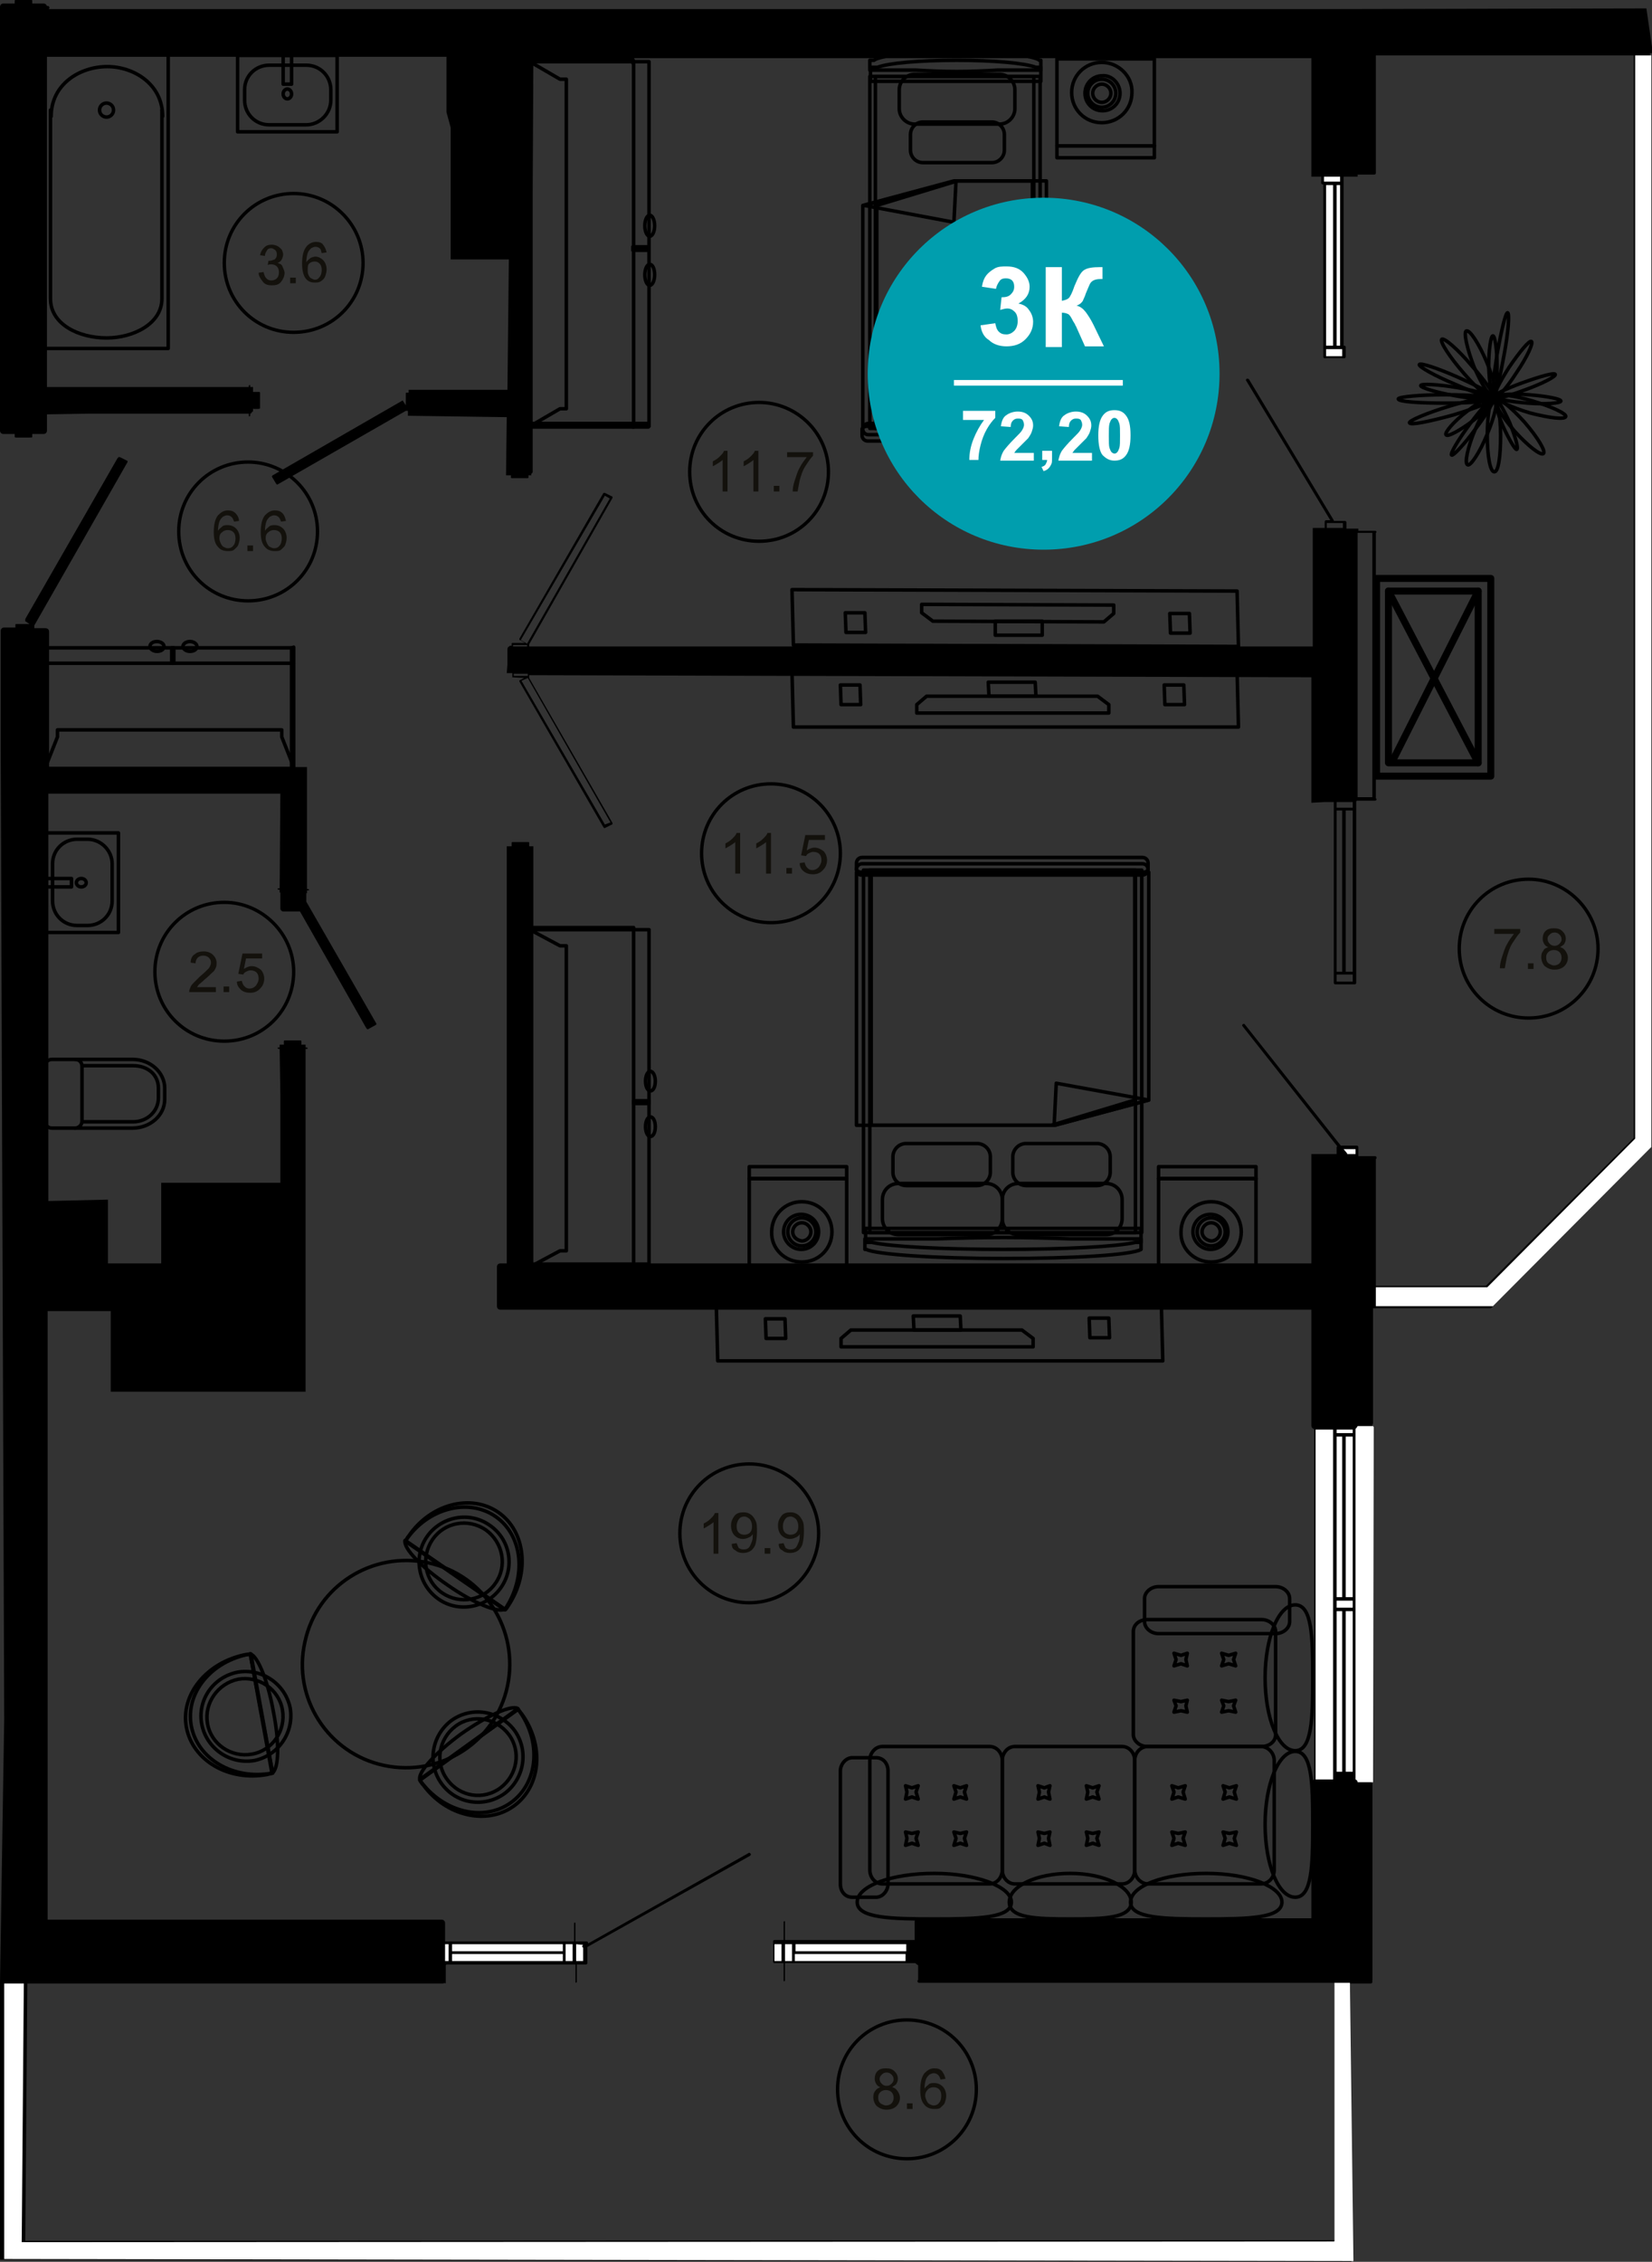 <?xml version="1.0" encoding="utf-8"?>
<!-- Generator: Adobe Illustrator 26.2.1, SVG Export Plug-In . SVG Version: 6.00 Build 0)  -->
<svg version="1.1" id="Слой_1" xmlns="http://www.w3.org/2000/svg" xmlns:xlink="http://www.w3.org/1999/xlink" x="0px" y="0px"
	 viewBox="0 0 235.7 322.6" style="enable-background:new 0 0 235.7 322.6;" xml:space="preserve">
<rect x="0" y="0" width="235.7" height="322.6" fill="#333333" stroke="none"/>
<style type="text/css">
	.st0{fill:#FFFFFF;}
	.st1{fill:none;stroke:#000000;stroke-width:0.5;stroke-linecap:round;stroke-linejoin:round;stroke-miterlimit:10;}
	.st2{fill:none;stroke:#000000;stroke-width:0.48;stroke-linecap:round;stroke-linejoin:round;stroke-miterlimit:10;}
	.st3{fill:#13110C;}
	.st4{fill:none;stroke:#000000;stroke-linecap:round;stroke-linejoin:round;stroke-miterlimit:10;}
	.st5{fill:#009EAE;}
	.st6{enable-background:new    ;}
</style>
<path d="M73,96.6C73,96.7,73.1,96.7,73,96.6l1.8,0.1L74.2,97c0,0-0.1,0-0.1,0.1v0.1l12,20.8l0.1,0.1c0,0,0,0,0.1,0l1-0.5
	c0,0,0.1,0,0.1-0.1v-0.1L75.5,96.7v-0.4l111.6,0.3v17.9l1.8-0.1h1.4v1v23.4v1.4c0,0.1,0.1,0.2,0.2,0.2h2.8c0.1,0,0.2-0.1,0.2-0.2
	v-1.4v-23.4v-1.1l0.1-0.1h2.6c0.1,0,0.2-0.1,0.2-0.2c0-0.1,0-0.1-0.1-0.1V76l0.1-0.1c0-0.1-0.1-0.2-0.2-0.2h-2.4v-0.3h-1.7v-0.9
	c0-0.1-0.1-0.2-0.2-0.2h-1.6v-0.1l-12.1-20.1c-0.1-0.1-0.2-0.1-0.3-0.1c-0.1,0.1-0.2,0.2-0.1,0.3l12,19.9h-0.6
	c-0.1,0-0.2,0.1-0.2,0.2v0.9h-1.7v16.9H75.5v-0.3L87.4,71v-0.1c0,0,0-0.1-0.1-0.1l-1-0.5c-0.1,0-0.1,0-0.2,0l-12,20.8v0.1
	c0,0,0,0.1,0.1,0.1l0.7,0.4h-1.8c-0.1,0-0.1,0.1-0.1,0.1v0.3h-0.3v0.1c-0.2,0-0.3,0.2-0.3,0.4v2.2L72.3,96h0.8v0.6H73z M86.3,117.6
	L74.4,97.1l0.9-0.4l11.8,20.6L86.3,117.6z M75.3,96.4h-2v-0.3h2V96.4z M193.7,76h2.1v37.7h-2.1V76z M193,114.4v0.8h-2.3v-0.8H193z
	 M190.7,138.6v-23h0.8v23H190.7z M192,115.6h1v23h-1V115.6z M193,140h-2.3v-1h2.3V140z M189.3,74.6h2.3v0.7h-2.3V74.6z M86.3,70.7
	l0.7,0.4L75.2,91.8l-0.9-0.5L86.3,70.7z M73.2,92h2v0.2h-2V92z"/>
<path d="M233,4.9C233,4.9,233,5,233,4.9L196.3,5v2.6h39.4V6.7l-0.8-5.5l-47.8,0.1H6.7V1c0-0.3-0.2-0.5-0.5-0.5H4.6V0.1
	C4.6,0,4.5,0,4.5,0H2.2C2.1,0,2.1,0.1,2.1,0.1v0.4H0.5C0.2,0.5,0,0.7,0,1v6.6v53.8c0,0.3,0.2,0.5,0.5,0.5h1.6v0.4
	c0,0.1,0.1,0.1,0.1,0.1h2.3c0.1,0,0.1-0.1,0.1-0.1v-0.4h1.6c0.3,0,0.5-0.2,0.5-0.5v-2.3l6-0.1h22.8v0.3c0,0.1,0.1,0.1,0.1,0.1
	l0.1-0.1V59c0.1,0,0.2-0.1,0.3-0.3h0.1v-0.4H37c0.1,0,0.1-0.1,0.1-0.1V56c0-0.1-0.1-0.1-0.1-0.1h-0.9v-0.7h-0.4V55
	c0-0.1-0.1-0.1-0.1-0.1L35.5,55v0.2H6.7V8.1h57V16l0.6,2.2V37h8.3l-0.2,18.6H58.3V56H58c-0.1,0-0.1,0.1-0.1,0.1v1.7l-0.4-0.6
	c0-0.1-0.1-0.1-0.2,0L38.9,67.8c0,0,0,0-0.1,0.1V68l0.6,1l0.1,0.1c0,0,0,0,0.1,0l18.3-10.5h0.3v0.7l14.1,0.2l-0.1,8.3h0.7v0.3
	c0,0.1,0.1,0.1,0.1,0.1h2.3c0.1,0,0.1-0.1,0.1-0.1v-0.3h0.4v-0.2c0.1-0.1,0.2-0.2,0.2-0.3V36.7v-9.1l0.1-19.3h69h42v16.9h1.4v0.9
	c0,0.1,0.1,0.2,0.2,0.2h0.1v23.2v1.4c0,0.1,0.1,0.2,0.2,0.2h2.8c0.1,0,0.2-0.1,0.2-0.2v-1.4c0-0.1-0.1-0.2-0.2-0.2h-0.1V26.1v-0.9h2
	v-0.3h2.2h0.1h0.1c0.1,0,0.2-0.1,0.2-0.2V7.9h36.8v154.4L212,183.4h-15.7v-18.1c0.1,0,0.1-0.1,0.1-0.2c0-0.1-0.1-0.2-0.2-0.2h-2.4
	v-1.3c0-0.1-0.1-0.2-0.2-0.2h-2.3l-13.7-17.3c-0.1-0.1-0.2-0.1-0.3,0c-0.1,0.1-0.1,0.2,0,0.3l13.5,17.1c-0.1,0-0.1,0.1-0.1,0.2v0.9
	h-3.6v15.6h-111v-59.5h-0.6v-0.5c0-0.1-0.1-0.1-0.1-0.1h-2.3c-0.1,0-0.1,0.1-0.1,0.1v0.5h-0.7v59.5h-0.9c-0.3,0-0.5,0.2-0.5,0.5v5.6
	c0,0.3,0.2,0.5,0.5,0.5h115.7v16.5c0,0.3,0.2,0.5,0.4,0.5v50c-0.2,0.1-0.4,0.3-0.4,0.5v19.3H131c-0.3,0-0.5,0.2-0.5,0.5v2.6h-0.9
	h-16.3H112v-2.6c0-0.1-0.1-0.1-0.1-0.1l-0.1,0.1v2.6h-1.3c-0.1,0-0.2,0.1-0.2,0.2v2.9c0,0.1,0.1,0.2,0.2,0.2h1.3v2.5
	c0,0.1,0.1,0.1,0.1,0.1l0.1-0.1V280h1.3h16.3h1c0.1,0.1,0.2,0.2,0.4,0.3v2.1c-0.1,0-0.1,0.1-0.1,0.2s0.1,0.2,0.2,0.2h0.1h59.3v36.7
	L3.6,319.6l0.3-36.7h59.3c0.1,0,0.1,0,0.2-0.1l0.1,0.1c0.1,0,0.1-0.1,0.1-0.1v-2.5l0.1-0.1h0.8h16.3h1.3v2.5c0,0.1,0.1,0.1,0.1,0.1
	l0.1-0.1v-2.5h1.3c0.1,0,0.2-0.1,0.2-0.2v-2.3l23.2-13c0.1-0.1,0.2-0.2,0.1-0.3c-0.1-0.1-0.2-0.2-0.3-0.1l-22.9,12.9v-0.1
	c0-0.1-0.1-0.2-0.2-0.2h-1.6v-2.6c0-0.1-0.1-0.1-0.1-0.1l-0.1,0.1v2.6h-1.3H64.3h-0.8v-2.6c0-0.3-0.2-0.5-0.5-0.5H6.8V187h9v11.5
	h27.8v-11.8c0-0.1,0-0.1,0-0.2v-5.6c0-0.1,0-0.1,0-0.2v-31.1h0.2c0.1,0,0.1-0.1,0.1-0.1l-0.1-0.1h-0.2V149H43v-0.5
	c0-0.1-0.1-0.1-0.1-0.1h-2.3c-0.1,0-0.1,0.1-0.1,0.1v0.5h-0.6v0.4h-0.2c-0.1,0-0.1,0.1-0.1,0.1l0.1,0.1h0.2l0.1,6.5v12.6H23v11.5
	h-7.6v-9.1l-8.5,0.2v-58.1H40l-0.1,13.5h-0.2c-0.1,0-0.1,0.1-0.1,0.1l0.1,0.1h0.2v0.4H40v2.3c0,0.2,0.2,0.4,0.4,0.4h2.4l9.5,16.7
	l0.1,0.1c0,0,0,0,0.1,0l1.1-0.6c0,0,0,0,0.1-0.1V146l-10-17.4v-1.2h0.1V127H44c0.1,0,0.1-0.1,0.1-0.1l-0.1-0.1h-0.2v-17.4H7V90.1
	c0-0.3-0.2-0.5-0.5-0.5H4.9v-0.4l13.3-23.3v-0.1c0,0,0-0.1-0.1-0.1l-1-0.5c-0.1,0-0.1,0-0.2,0L3.6,88.4c0,0.1,0,0.1,0,0.2L4.2,89
	H2.3c-0.1,0-0.1,0.1-0.1,0.1v0.4H0.6c-0.3,0-0.5,0.2-0.5,0.5v16.4l0.5,138.8L0,282.8v39.4c0,0.1,0.1,0.1,0.1,0.1l192.7,0.3l0,0l0,0
	l0,0l0,0l0,0l0,0l0,0l-0.4-39.7h3.2c0.1,0,0.2-0.1,0.2-0.2v-28.3c0-0.1-0.1-0.1-0.1-0.2v-50.6c0.1,0,0.1-0.1,0.1-0.2v-16.8l0,0h16.8
	h0.1l22.7-22.8v-0.1V7.8v-1"/>
<rect x="189.2" y="49.8" class="st0" width="2.3" height="1"/>
<rect x="189.2" y="26.4" class="st0" width="1" height="22.9"/>
<rect x="190.7" y="26.4" class="st0" width="0.5" height="22.9"/>
<rect x="188.9" y="25.2" class="st0" width="2.3" height="0.7"/>
<rect x="73.2" y="67.8" width="2" height="0.2"/>
<rect x="2.3" y="62.1" width="2" height="0.3"/>
<rect x="2.3" y="0.3" width="2" height="0.3"/>
<rect x="58.1" y="56.4" width="0.2" height="1.9"/>
<rect x="36.2" y="56.4" width="0.7" height="1.9"/>
<polygon points="57.8,58.4 39.6,68.8 39.1,68 57.3,57.6 "/>
<path class="st0" d="M195.9,254.2h-2.2c0-0.2-0.1-0.3-0.3-0.4v-1v-23.4V228v-23.4v-0.8c0.1-0.1,0.2-0.2,0.3-0.4h2.2
	c0,0,0,0.1,0.1,0.1L195.9,254.2L195.9,254.2z"/>
<rect x="190.5" y="280.4" width="2.2" height="2"/>
<rect x="131.1" y="280.4" width="59.2" height="2"/>
<rect x="113.4" y="278.7" class="st0" width="15.8" height="1"/>
<rect x="110.5" y="277.3" class="st0" width="1" height="2.4"/>
<rect x="112" y="277.3" class="st0" width="1" height="2.4"/>
<rect x="113.5" y="277.3" class="st0" width="15.8" height="1"/>
<rect x="129.7" y="277.3" width="0.7" height="2.4"/>
<rect x="73.3" y="120.4" width="2" height="0.3"/>
<rect x="192" y="204.9" class="st0" width="1" height="22.9"/>
<rect x="192" y="229.8" class="st0" width="1" height="22.9"/>
<rect x="190.7" y="229.8" class="st0" width="0.8" height="22.9"/>
<rect x="190.7" y="228.3" class="st0" width="2.3" height="1"/>
<rect x="190.7" y="204.9" class="st0" width="0.8" height="22.9"/>
<rect x="190.7" y="253.1" width="2.3" height="0.7"/>
<rect x="190.7" y="203.9" class="st0" width="2.3" height="0.5"/>
<polygon class="st0" points="190.2,203.9 190.2,204.7 190.2,228.1 190.2,229.5 190.2,253.8 187.7,253.8 187.7,203.9 190.2,203.9 "/>
<polygon class="st0" points="193.4,164.6 192.2,164.6 192.2,164.5 191.7,163.9 193.4,163.9 "/>
<polygon points="191.6,164.6 191.1,164.6 191.1,164 "/>
<path d="M193.8,203.2v-22.6c0-0.1,0-0.1,0-0.2v-15.2h2.1v37.9L193.8,203.2L193.8,203.2z"/>
<polyline points="3.7,280.4 4,280.7 3.5,281.2 2.4,282.4 "/>
<polygon points="4.4,88.8 3.6,88.3 16.8,65.3 17.5,65.7 "/>
<rect x="2.3" y="89.1" width="2" height="0.3"/>
<rect x="40.6" y="148.6" width="2" height="0.4"/>
<rect x="64.5" y="277.3" class="st0" width="15.8" height="1"/>
<path class="st0" d="M83.2,277.4L83.2,277.4c-0.1,0.1-0.2,0.2-0.1,0.3l0.1,0.1v1.9h-1v-2.4L83.2,277.4L83.2,277.4z"/>
<rect x="80.7" y="277.3" class="st0" width="1" height="2.4"/>
<rect x="64.5" y="278.7" class="st0" width="15.8" height="1"/>
<rect x="63.5" y="277.3" class="st0" width="0.5" height="2.4"/>
<path d="M63,282.5L63,282.5l-57.2-0.1l-1.7-1.6l0.3-0.3h58.5c0.1,0,0.1,0,0.1,0V282.5z"/>
<polygon points="42.4,129.1 41.9,128.2 42.5,127.8 42.5,129 42.4,129 "/>
<rect x="40.6" y="127.3" width="1.9" height="0.2"/>
<polygon points="4.4,280.5 4.1,280.8 3.8,280.5 "/>
<path d="M40.6,127.8h1.7l-0.6,0.4c-0.1,0-0.1,0.1,0,0.2l0.5,0.8h-1.5v-1.4H40.6z"/>
<path d="M43,130c0.2,0,0.4-0.2,0.4-0.4v-0.5l9.7,16.9l-0.9,0.5L43,130L43,130z"/>
<polygon points="4.1,280.8 5.8,282.4 2.5,282.4 "/>
<path class="st0" d="M193.1,322.5L0.6,322.2v-39.3h2.8l-0.3,36.9l0,0l0,0l0,0l0,0l0,0l0,0l0,0l187.2-0.1c0.1,0,0.1-0.1,0.1-0.1
	v-36.8h2.2L193.1,322.5z"/>
<path d="M192.9,282.4v-2h0.3c0.3,0,0.5-0.2,0.5-0.5v-5.8v-19.7h2.1v28H192.9z"/>
<path class="st0" d="M196.3,186.3v-2.7h15.8h0.1l21.1-21.2v-0.1V7.9h2.3v155.7L213,186.3H196.3C196.4,186.3,196.3,186.3,196.3,186.3
	z"/>
<g>
	<path class="st1" d="M123.4,178.2h0.2c1.3,0.7,9.6,1.3,19.6,1.3s18.3-0.5,19.6-1.3l0,0v-1.5h-10c-2.8-0.1-6.1-0.2-9.6-0.2
		s-6.7,0.1-9.6,0.2h-10.2V178.2z"/>
	<path class="st1" d="M124.4,177.2c2.6,0.6,10,1,18.8,1s16.2-0.4,18.8-1h0.8v-2h-39.3v2H124.4z"/>
	<rect x="123.2" y="124.1" class="st1" width="39.7" height="51.7"/>
	<rect x="124.1" y="124.1" class="st1" width="37.9" height="51.7"/>
	<path class="st1" d="M122.2,124c0,0.3,0.8,0.6,1.7,0.6h38.2c1,0,1.7-0.3,1.7-0.6v-0.9l0,0l0,0c0-0.5-0.4-0.8-0.8-0.8h-40
		c-0.5,0-0.8,0.4-0.8,0.8l0,0l0,0L122.2,124L122.2,124z"/>
	<path class="st1" d="M122.2,124c0-0.5,0.4-0.8,0.8-0.8h40c0.5,0,0.8,0.4,0.8,0.8l0,0c0,0.5-0.4,0.8-0.8,0.8h-40
		C122.6,124.9,122.2,124.5,122.2,124L122.2,124z"/>
	<g>
		<path class="st1" d="M143,171.1c0-1.3,1-2.3,2.3-2.3h12.5c1.3,0,2.3,1,2.3,2.3v2.7c0,1.3-1,2.3-2.3,2.3h-12.5
			c-1.3,0-2.3-1-2.3-2.3V171.1z"/>
	</g>
	<g>
		<path class="st1" d="M144.5,165c0-1,0.8-1.9,1.9-1.9h10.1c1,0,1.9,0.8,1.9,1.9v2.2c0,1-0.8,1.9-1.9,1.9h-10.1
			c-1,0-1.9-0.8-1.9-1.9V165z"/>
	</g>
	<g>
		<path class="st1" d="M125.9,171.1c0-1.3,1-2.3,2.3-2.3h12.5c1.3,0,2.3,1,2.3,2.3v2.7c0,1.3-1,2.3-2.3,2.3h-12.5
			c-1.3,0-2.3-1-2.3-2.3V171.1z"/>
	</g>
	<g>
		<path class="st1" d="M127.4,165c0-1,0.8-1.9,1.9-1.9h10.1c1,0,1.9,0.8,1.9,1.9v2.2c0,1-0.8,1.9-1.9,1.9h-10.1
			c-1,0-1.9-0.8-1.9-1.9V165z"/>
	</g>
	<polygon class="st1" points="122.2,124.4 163.9,124.4 163.9,156.9 150.5,160.5 122.2,160.5 	"/>
	<polygon class="st1" points="124.3,124.4 161.9,124.4 161.9,156.9 150,160.5 124.3,160.5 	"/>
	<polygon class="st1" points="163.9,156.9 163.9,156.9 150.4,160.5 150.7,154.5 	"/>
</g>
<g>
	<rect x="165.3" y="168.1" class="st1" width="13.9" height="12.4"/>
	<rect x="165.3" y="166.4" class="st1" width="13.9" height="1.7"/>
	<g>
		<path class="st1" d="M170.2,175.7c0-1.4,1.1-2.5,2.5-2.5s2.5,1.1,2.5,2.5s-1.1,2.5-2.5,2.5C171.4,178.2,170.2,177.1,170.2,175.7z"
			/>
		<path class="st1" d="M172.8,180c2.4,0,4.3-1.9,4.3-4.3c0-2.4-1.9-4.3-4.3-4.3s-4.3,1.9-4.3,4.3C168.4,178.1,170.4,180,172.8,180z
			 M172.8,173.7c1.1,0,2,0.9,2,2s-0.9,2-2,2s-2-0.9-2-2S171.7,173.7,172.8,173.7z"/>
		<path class="st1" d="M171.5,175.7c0-0.7,0.6-1.3,1.3-1.3c0.7,0,1.3,0.6,1.3,1.3s-0.6,1.3-1.3,1.3
			C172.1,176.9,171.5,176.4,171.5,175.7z"/>
	</g>
</g>
<g>
	<rect x="106.9" y="168.1" class="st1" width="13.9" height="12.4"/>
	<rect x="106.9" y="166.4" class="st1" width="13.9" height="1.7"/>
	<g>
		<path class="st1" d="M111.8,175.7c0-1.4,1.1-2.5,2.5-2.5s2.5,1.1,2.5,2.5s-1.1,2.5-2.5,2.5C113,178.2,111.8,177.1,111.8,175.7z"/>
		<path class="st1" d="M114.4,180c2.4,0,4.3-1.9,4.3-4.3c0-2.4-1.9-4.3-4.3-4.3c-2.4,0-4.3,1.9-4.3,4.3C110,178.1,112,180,114.4,180
			z M114.4,173.7c1.1,0,2,0.9,2,2s-0.9,2-2,2s-2-0.9-2-2S113.3,173.7,114.4,173.7z"/>
		<path class="st1" d="M113.1,175.7c0-0.7,0.6-1.3,1.3-1.3s1.3,0.6,1.3,1.3s-0.6,1.3-1.3,1.3C113.7,176.9,113.1,176.4,113.1,175.7z"
			/>
	</g>
</g>
<g>
	<polyline class="st1" points="6.8,1.1 6.4,1.1 6.4,2.2 6.8,2.2 	"/>
</g>
<g>
	<g>
		<polygon class="st1" points="92.6,8.8 92.6,8.8 92.6,60.8 92.6,60.8 90.3,60.8 75.6,60.8 79.9,58.3 80.8,58.3 80.8,11.3 
			79.9,11.3 75.6,8.8 90.3,8.8 		"/>
		<g>
			<rect x="75.4" y="8.7" class="st1" width="15" height="52.1"/>
		</g>
	</g>
	<rect x="90.3" y="60.4" class="st1" width="2.2" height="0.5"/>
	<rect x="90.3" y="35.2" class="st1" width="2.2" height="0.5"/>
	<rect x="75.4" y="60.4" class="st1" width="15" height="0.5"/>
	<polyline class="st1" points="75.4,9 75.4,8.5 90.3,8.5 90.3,9 	"/>
	<path class="st1" d="M92.7,37.7c-0.4,0-0.7,0.7-0.7,1.5s0.3,1.5,0.7,1.5s0.7-0.7,0.7-1.5C93.4,38.3,93.1,37.7,92.7,37.7z"/>
	<path class="st1" d="M92.7,30.7c-0.4,0-0.7,0.7-0.7,1.5s0.3,1.5,0.7,1.5s0.7-0.7,0.7-1.5S93.1,30.7,92.7,30.7z"/>
</g>
<g>
	<g>
		<polygon class="st1" points="92.6,132.6 92.6,132.6 92.6,180.7 92.6,180.7 90.4,180.7 75.6,180.7 79.9,178.4 80.8,178.4 
			80.8,134.9 79.9,134.9 75.6,132.6 90.4,132.6 		"/>
		<g>
			<rect x="75.4" y="132.5" class="st1" width="15" height="48.2"/>
		</g>
	</g>
	<rect x="90.4" y="180.3" class="st1" width="2.2" height="0.4"/>
	<rect x="90.4" y="157" class="st1" width="2.2" height="0.4"/>
	<rect x="75.4" y="180.3" class="st1" width="15" height="0.4"/>
	<polyline class="st1" points="75.4,132.7 75.4,132.3 90.4,132.3 90.4,132.7 	"/>
	<path class="st1" d="M92.8,159.3c-0.4,0-0.7,0.6-0.7,1.4c0,0.8,0.3,1.4,0.7,1.4s0.7-0.6,0.7-1.4S93.2,159.3,92.8,159.3z"/>
	<path class="st1" d="M92.8,152.8c-0.4,0-0.7,0.6-0.7,1.4c0,0.8,0.3,1.4,0.7,1.4s0.7-0.6,0.7-1.4C93.5,153.5,93.2,152.8,92.8,152.8z
		"/>
</g>
<g>
	<g>
		<path class="st1" d="M124.1,251.1c0-1.1,0.8-2,1.8-2h15.3c1,0,1.8,0.9,1.8,2v15.6c0,1.1-0.8,2-1.8,2h-15.3c-1,0-1.8-0.9-1.8-2
			V251.1z"/>
		<g>
			<g>
				<polygon class="st1" points="137,256.3 136.1,256.6 136.4,255.6 136.1,254.7 137,255 137.9,254.7 137.6,255.6 137.9,256.6 				
					"/>
				<polygon class="st1" points="137,262.9 136.1,263.2 136.4,262.2 136.1,261.3 137,261.5 137.9,261.3 137.6,262.2 137.9,263.2 
									"/>
			</g>
			<g>
				<polygon class="st1" points="130.1,256.3 129.2,256.6 129.4,255.6 129.2,254.7 130.1,255 131,254.7 130.7,255.6 131,256.6 				
					"/>
				<polygon class="st1" points="130.1,262.9 129.2,263.2 129.4,262.2 129.2,261.3 130.1,261.5 131,261.3 130.7,262.2 131,263.2 
									"/>
			</g>
		</g>
	</g>
	<g>
		<path class="st1" d="M143,251.1c0-1.1,0.8-2,1.8-2h15.3c1,0,1.8,0.9,1.8,2v15.6c0,1.1-0.8,2-1.8,2h-15.3c-1,0-1.8-0.9-1.8-2V251.1
			z"/>
		<g>
			<g>
				<polygon class="st1" points="155.9,256.3 155,256.6 155.2,255.6 155,254.7 155.9,255 156.8,254.7 156.5,255.6 156.8,256.6 				
					"/>
				<polygon class="st1" points="155.9,262.9 155,263.2 155.2,262.2 155,261.3 155.9,261.5 156.8,261.3 156.5,262.2 156.8,263.2 
									"/>
			</g>
			<g>
				<polygon class="st1" points="149,256.3 148.1,256.6 148.3,255.6 148.1,254.7 149,255 149.8,254.7 149.6,255.6 149.8,256.6 				
					"/>
				<polygon class="st1" points="149,262.9 148.1,263.2 148.3,262.2 148.1,261.3 149,261.5 149.8,261.3 149.6,262.2 149.8,263.2 
									"/>
			</g>
		</g>
	</g>
	<g>
		<path class="st1" d="M161.9,251.1c0-1.1,0.8-2,1.9-2h16.1c1,0,1.9,0.9,1.9,2v15.6c0,1.1-0.8,2-1.9,2h-16.1c-1,0-1.9-0.9-1.9-2
			V251.1z"/>
		<g>
			<g>
				<polygon class="st1" points="175.4,256.3 174.5,256.6 174.8,255.6 174.5,254.7 175.4,255 176.4,254.7 176.1,255.6 176.4,256.6 
									"/>
				<polygon class="st1" points="175.4,262.9 174.5,263.2 174.8,262.2 174.5,261.3 175.4,261.5 176.4,261.3 176.1,262.2 
					176.4,263.2 				"/>
			</g>
			<g>
				<polygon class="st1" points="168.1,256.3 167.2,256.6 167.5,255.6 167.2,254.7 168.1,255 169.1,254.7 168.8,255.6 169.1,256.6 
									"/>
				<polygon class="st1" points="168.1,262.9 167.2,263.2 167.5,262.2 167.2,261.3 168.1,261.5 169.1,261.3 168.8,262.2 
					169.1,263.2 				"/>
			</g>
		</g>
	</g>
	<g>
		<path class="st1" d="M119.9,252.6c0-1,0.8-1.9,1.7-1.9h3.4c1,0,1.7,0.8,1.7,1.9v16.1c0,1-0.8,1.9-1.7,1.9h-3.4
			c-1,0-1.7-0.8-1.7-1.9V252.6z"/>
	</g>
	<g>
		<path class="st1" d="M122.3,271.3c0-2.3,4.9-4.1,11-4.1c6,0,11,1.9,11,4.1c0,2.3-4.9,2.4-11,2.4
			C127.2,273.7,122.3,273.6,122.3,271.3z"/>
	</g>
	<g>
		<path class="st1" d="M144,271.3c0-2.3,3.9-4.1,8.7-4.1s8.7,1.9,8.7,4.1c0,2.3-3.9,2.4-8.7,2.4C147.9,273.7,144,273.6,144,271.3z"
			/>
	</g>
	<g>
		<path class="st1" d="M161.3,271.3c0-2.3,4.8-4.1,10.8-4.1s10.8,1.9,10.8,4.1c0,2.3-4.8,2.4-10.8,2.4S161.3,273.6,161.3,271.3z"/>
	</g>
	<g>
		<path class="st1" d="M163.7,249.1c-1.1,0-2-0.8-2-1.7v-14.7c0-1,0.9-1.7,2-1.7H180c1.1,0,2,0.8,2,1.7v14.7c0,1-0.9,1.7-2,1.7
			H163.7z"/>
		<g>
			<g>
				<polygon class="st1" points="169.2,236.7 169.4,237.6 168.5,237.3 167.5,237.6 167.8,236.7 167.5,235.8 168.5,236.1 
					169.4,235.8 				"/>
				<polygon class="st1" points="176,236.7 176.3,237.6 175.3,237.3 174.3,237.6 174.6,236.7 174.3,235.8 175.3,236.1 176.3,235.8 
									"/>
			</g>
			<g>
				<polygon class="st1" points="169.2,243.3 169.4,244.2 168.5,244 167.5,244.2 167.8,243.3 167.5,242.5 168.5,242.7 169.4,242.5 
									"/>
				<polygon class="st1" points="176,243.3 176.3,244.2 175.3,244 174.3,244.2 174.6,243.3 174.3,242.5 175.3,242.7 176.3,242.5 
									"/>
			</g>
		</g>
	</g>
	<g>
		<path class="st1" d="M165.3,233c-1.1,0-2-0.8-2-1.7V228c0-0.9,0.9-1.7,2-1.7H182c1.1,0,2,0.8,2,1.7v3.3c0,0.9-0.9,1.7-2,1.7H165.3
			z"/>
	</g>
	<g>
		<path class="st1" d="M184.8,249.7c-2.4,0-4.3-4.6-4.3-10.4c0-5.7,1.9-10.4,4.3-10.4s2.5,4.6,2.5,10.4
			C187.3,245,187.2,249.7,184.8,249.7z"/>
	</g>
	<g>
		<path class="st1" d="M184.8,270.6c-2.4,0-4.3-4.6-4.3-10.4c0-5.7,1.9-10.4,4.3-10.4s2.5,4.6,2.5,10.4S187.2,270.6,184.8,270.6z"/>
	</g>
</g>
<g>
	<g>
		<polygon class="st1" points="6.5,92.3 6.5,92.4 41.9,92.4 41.9,92.3 41.9,94.6 41.9,109.4 40.2,105.1 40.2,104.1 8.2,104.1 
			8.2,105.1 6.5,109.4 6.5,94.6 		"/>
		<g>
			<rect x="6.4" y="94.6" class="st1" width="35.4" height="15"/>
		</g>
	</g>
	<rect x="41.6" y="92.4" class="st1" width="0.3" height="2.2"/>
	<rect x="24.5" y="92.4" class="st1" width="0.3" height="2.2"/>
	<rect x="41.6" y="94.6" class="st1" width="0.3" height="15"/>
	<polyline class="st1" points="6.6,109.6 6.3,109.6 6.3,94.6 6.6,94.6 	"/>
	<path class="st1" d="M26.1,92.2c0,0.4,0.5,0.7,1,0.7c0.6,0,1-0.3,1-0.7s-0.5-0.7-1-0.7C26.6,91.5,26.1,91.8,26.1,92.2z"/>
	<path class="st1" d="M21.4,92.2c0,0.4,0.5,0.7,1,0.7c0.6,0,1-0.3,1-0.7s-0.5-0.7-1-0.7C21.8,91.5,21.4,91.8,21.4,92.2z"/>
</g>
<g>
	<g>
		<path class="st1" d="M24,7.8H6.4v41.9H24V7.8z"/>
	</g>
	<g>
		<path class="st1" d="M23.1,15.7v26.9c0,3.6-4.1,5.6-7.9,5.6c-3.9,0-8-1.9-8-5.6V15.7"/>
	</g>
	<g>
		<path class="st1" d="M7.3,16.6c0-4.6,4.1-7.1,8-7.1c3.8,0,7.9,2.5,7.9,7.1"/>
	</g>
	<g>
		<path class="st1" d="M15.2,14.7c0.5,0,1,0.4,1,1c0,0.5-0.4,1-1,1c-0.5,0-1-0.4-1-1S14.7,14.7,15.2,14.7z"/>
	</g>
</g>
<g>
	<rect x="33.9" y="7.9" class="st1" width="14.2" height="10.9"/>
	<path class="st1" d="M43.7,17.8h-5.3c-2,0-3.5-1.6-3.5-3.5v-1.5c0-2,1.6-3.5,3.5-3.5h5.3c2,0,3.5,1.6,3.5,3.5v1.5
		C47.2,16.2,45.6,17.8,43.7,17.8z"/>
	<ellipse class="st1" cx="41" cy="13.4" rx="0.6" ry="0.7"/>
	<rect x="40.4" y="7.9" class="st1" width="1.2" height="4.1"/>
</g>
<g>
	<rect x="6" y="118.8" class="st1" width="10.9" height="14.2"/>
	<path class="st1" d="M16,123.2v5.3c0,2-1.6,3.5-3.5,3.5H11c-2,0-3.5-1.6-3.5-3.5v-5.3c0-2,1.6-3.5,3.5-3.5h1.5
		C14.4,119.7,16,121.3,16,123.2z"/>
	<ellipse class="st1" cx="11.6" cy="125.9" rx="0.7" ry="0.6"/>
	<rect x="6.1" y="125.3" class="st1" width="4.1" height="1.2"/>
</g>
<g>
	<g>
		<path class="st1" d="M10.7,151.1h8.2c2.6,0,4.6,1.9,4.6,4.1v1.6c0,2.3-2.1,4.1-4.6,4.1h-8.2"/>
	</g>
	<g>
		<path class="st1" d="M11.7,152.1v7.8c0,0.6-0.5,1-1,1H7.4c-0.6,0-1-0.5-1-1v-7.8c0-0.6,0.5-1,1-1h3.3
			C11.3,151.1,11.7,151.5,11.7,152.1z"/>
	</g>
	<g>
		<path class="st1" d="M11.8,152H19c2.1,0,3.6,1.3,3.6,3.2v1.4c0,1.9-1.6,3.4-3.6,3.4h-7.2"/>
	</g>
</g>
<g>
	<g>
		<path class="st1" d="M39,244.1c-0.8-4.5-2.3-8-3.3-8.2l3.1,17C39.8,252.4,39.9,248.6,39,244.1z"/>
		<path class="st1" d="M26.6,246.4c0.9,4.7,6,7.7,11.5,6.7c0.3-0.1,0.5-0.1,0.8-0.2l-3.1-17c-0.3,0-0.5,0.1-0.8,0.1
			C29.5,237.1,25.7,241.7,26.6,246.4z"/>
		<path class="st1" d="M35.7,235.9L35.7,235.9c-5.6,1-9.3,5.6-8.4,10.3c0.9,4.7,6,7.7,11.5,6.7h0.1L35.7,235.9z"/>
		<path class="st1" d="M33.9,238.5c3.5-0.6,6.8,1.7,7.5,5.1c0.6,3.5-1.7,6.8-5.1,7.5c-3.5,0.6-6.8-1.7-7.5-5.1
			C28.1,242.5,30.4,239.2,33.9,238.5z"/>
		<path class="st1" d="M34,239.5c2.9-0.5,5.8,1.4,6.3,4.4c0.5,2.9-1.4,5.8-4.4,6.3c-2.9,0.5-5.8-1.4-6.3-4.4
			C29.1,242.9,31.1,240.1,34,239.5z"/>
	</g>
	<g>
		<path class="st1" d="M63.9,226.1c3.7,2.6,7.3,4,8.1,3.4l-14.2-9.8C57.5,220.8,60.1,223.5,63.9,226.1z"/>
		<path class="st1" d="M71.1,215.7c-3.9-2.7-9.7-1.2-12.8,3.4c-0.2,0.2-0.3,0.5-0.4,0.7l14.2,9.8c0.2-0.2,0.3-0.4,0.5-0.7
			C75.6,224.3,75,218.4,71.1,215.7z"/>
		<path class="st1" d="M72,229.6C72,229.5,72.1,229.5,72,229.6c3.2-4.7,2.6-10.6-1.3-13.3c-3.9-2.7-9.7-1.2-12.8,3.4
			c0,0,0,0.1-0.1,0.1L72,229.6z"/>
		<path class="st1" d="M71.5,226.4c-2,2.9-6,3.7-8.9,1.7s-3.7-6-1.7-8.9s6-3.7,8.9-1.7C72.8,219.5,73.5,223.5,71.5,226.4z"/>
		<path class="st1" d="M70.7,225.8c-1.7,2.5-5.1,3.1-7.6,1.4s-3.1-5.1-1.4-7.6c1.7-2.5,5.1-3.1,7.6-1.4
			C71.8,220,72.4,223.4,70.7,225.8z"/>
	</g>
	<g>
		<path class="st1" d="M65.8,247.3c-3.7,2.7-6.2,5.5-5.9,6.5l14-10.1C73,243.1,69.5,244.7,65.8,247.3z"/>
		<path class="st1" d="M73.3,257.6c3.9-2.8,4.4-8.7,1.1-13.2c-0.2-0.2-0.3-0.4-0.5-0.6l-14,10.1c0.1,0.2,0.3,0.5,0.5,0.7
			C63.6,259,69.4,260.4,73.3,257.6z"/>
		<path class="st1" d="M59.9,253.9L59.9,253.9c3.3,4.6,9.1,6,13,3.2s4.4-8.7,1.1-13.2c0,0,0-0.1-0.1-0.1L59.9,253.9z"/>
		<path class="st1" d="M63,254.4c-2.1-2.9-1.4-6.9,1.4-9c2.9-2.1,6.9-1.4,9,1.4c2.1,2.9,1.4,6.9-1.4,9
			C69.1,257.9,65.1,257.3,63,254.4z"/>
		<path class="st1" d="M63.8,253.8c-1.8-2.4-1.2-5.8,1.2-7.6c2.4-1.8,5.8-1.2,7.6,1.2c1.8,2.4,1.2,5.8-1.2,7.6
			S65.6,256.3,63.8,253.8z"/>
	</g>
	<g>
		<path class="st1" d="M43.5,234.2c1.7-8,9.6-13,17.6-11.3s13,9.6,11.3,17.6s-9.6,13-17.6,11.3S41.7,242.2,43.5,234.2z"/>
	</g>
</g>
<g>
	<rect x="150.8" y="8.4" class="st1" width="13.9" height="12.4"/>
	<rect x="150.8" y="20.8" class="st1" width="13.9" height="1.7"/>
	<g>
		<path class="st1" d="M159.8,13.3c0,1.4-1.1,2.5-2.5,2.5s-2.5-1.1-2.5-2.5s1.1-2.5,2.5-2.5C158.6,10.7,159.8,11.9,159.8,13.3z"/>
		<path class="st1" d="M157.2,8.9c-2.4,0-4.3,1.9-4.3,4.3c0,2.4,1.9,4.3,4.3,4.3c2.4,0,4.3-1.9,4.3-4.3
			C161.6,10.9,159.6,8.9,157.2,8.9z M157.2,15.3c-1.1,0-2-0.9-2-2s0.9-2,2-2s2,0.9,2,2S158.3,15.3,157.2,15.3z"/>
		<path class="st1" d="M158.5,13.3c0,0.7-0.6,1.3-1.3,1.3s-1.3-0.6-1.3-1.3s0.6-1.3,1.3-1.3C157.9,12,158.5,12.6,158.5,13.3z"/>
	</g>
</g>
<g>
	<path class="st1" d="M148.3,8.6c-0.8-0.7-5.8-1.2-11.8-1.2s-11,0.5-11.8,1.2h-0.6V10h6.6c1.7,0.1,3.7,0.2,5.8,0.2s4.1-0.1,5.8-0.2
		h6.2V8.6H148.3z"/>
	<path class="st1" d="M147.8,9.6c-1.6-0.6-6-1-11.3-1s-9.8,0.4-11.3,1h-1v2h24.3v-2H147.8z"/>
	<rect x="124.1" y="10.9" class="st1" width="24.3" height="50.2"/>
	<rect x="124.9" y="10.9" class="st1" width="22.6" height="50.2"/>
	<path class="st1" d="M149.3,61.2c0-0.3-0.8-0.6-1.7-0.6h-22.9c-0.9,0-1.7,0.3-1.7,0.6v0.9l0,0l0,0c0,0.5,0.4,0.8,0.8,0.8h24.6
		c0.5,0,0.8-0.4,0.8-0.8l0,0l0,0v-0.9H149.3z"/>
	<path class="st1" d="M149.3,61.2c0,0.5-0.4,0.8-0.8,0.8h-24.6c-0.5,0-0.8-0.4-0.8-0.8l0,0c0-0.5,0.4-0.8,0.8-0.8h24.6
		C148.9,60.4,149.3,60.8,149.3,61.2L149.3,61.2z"/>
	<g>
		<path class="st1" d="M144.8,15.5c0,1.2-1,2.2-2.2,2.2h-12.1c-1.2,0-2.2-1-2.2-2.2v-2.7c0-1.2,1-2.2,2.2-2.2h12.1
			c1.2,0,2.2,1,2.2,2.2V15.5z"/>
	</g>
	<g>
		<path class="st1" d="M143.3,21.4c0,1-0.8,1.8-1.8,1.8h-9.8c-1,0-1.8-0.8-1.8-1.8v-2.2c0-1,0.8-1.8,1.8-1.8h9.8
			c1,0,1.8,0.8,1.8,1.8V21.4z"/>
	</g>
	<polygon class="st1" points="149.3,60.8 123.1,60.8 123.1,29.3 136.1,25.8 149.3,25.8 	"/>
	<polygon class="st1" points="147.3,60.8 125.1,60.8 125.1,29.3 136.6,25.8 147.3,25.8 	"/>
	<polygon class="st1" points="123.3,29.3 123.3,29.3 136.4,25.8 136.1,31.7 	"/>
</g>
<g>
	<g>
		<path class="st1" d="M102.2,186.2h63.5l0.2,7.9h-63.5L102.2,186.2z"/>
	</g>
	<g>
		<path class="st1" d="M155.4,188h2.8l0.1,2.8h-2.8L155.4,188z"/>
	</g>
	<g>
		<path class="st1" d="M109.2,188.1h2.8l0.1,2.8h-2.8L109.2,188.1z"/>
	</g>
	<g>
		<path class="st1" d="M130.3,187.7h6.7l0.1,2h-6.7L130.3,187.7z"/>
	</g>
	<path class="st1" d="M120,190.9v1.2h27.4v-1.2l-1.6-1.2h-24.4L120,190.9z"/>
</g>
<g>
	<g>
		<path class="st1" d="M113,95.8h63.5l0.2,7.9h-63.5L113,95.8z"/>
	</g>
	<g>
		<path class="st1" d="M166.1,97.7h2.8l0.1,2.8h-2.8L166.1,97.7z"/>
	</g>
	<g>
		<path class="st1" d="M119.9,97.7h2.8l0.1,2.8H120L119.9,97.7z"/>
	</g>
	<g>
		<path class="st1" d="M141,97.3h6.7l0.1,2h-6.7L141,97.3z"/>
	</g>
	<path class="st1" d="M130.8,100.5v1.2h27.4v-1.2l-1.6-1.2h-24.4L130.8,100.5z"/>
</g>
<g>
	<g>
		<path class="st1" d="M176.7,92.2L113.2,92l-0.2-7.9l63.5,0.2L176.7,92.2z"/>
	</g>
	<g>
		<path class="st1" d="M123.5,90.2h-2.8l-0.1-2.8h2.8L123.5,90.2z"/>
	</g>
	<g>
		<path class="st1" d="M169.8,90.3H167l-0.1-2.8h2.8L169.8,90.3z"/>
	</g>
	<g>
		<path class="st1" d="M148.7,90.6H142v-2h6.7V90.6z"/>
	</g>
	<path class="st1" d="M158.9,87.5v-1.2l-27.4-0.1v1.2l1.6,1.2l24.4,0.1L158.9,87.5z"/>
</g>
<g>
	<path class="st1" d="M213.4,56.6c0-0.3,2.1-0.5,4.7-0.3s4.6,0.6,4.6,0.9c0,0.3-2.1,0.5-4.7,0.3S213.4,56.9,213.4,56.6L213.4,56.6z"
		/>
	<path class="st1" d="M213.4,56.6c0.2,0.3-1.2,1.8-3.1,3.3c-2,1.5-3.8,2.5-4,2.1c-0.2-0.3,1.1-1.9,3.1-3.4
		C211.3,57.1,213.1,56.2,213.4,56.6L213.4,56.6z"/>
	<path class="st1" d="M215.1,44.6c0.3,0.1,0.1,2.8-0.5,6c-0.6,3.3-1.2,5.9-1.5,5.9c-0.3-0.1,0-2.8,0.5-6
		C214.2,47.2,214.8,44.6,215.1,44.6L215.1,44.6z"/>
	<path class="st1" d="M213.3,56.8c0.5,0.2,0,2.5-1.1,5.1c-1.1,2.7-2.4,4.6-2.8,4.4c-0.5-0.2,0-2.5,1.1-5.1
		C211.6,58.6,212.9,56.6,213.3,56.8L213.3,56.8z"/>
	<path class="st1" d="M218.5,48.7c0.3,0.2-0.6,2.2-2.1,4.4c-1.4,2.2-2.9,3.9-3.2,3.7c-0.3-0.2,0.7-2.2,2.1-4.4
		C216.8,50.2,218.2,48.5,218.5,48.7L218.5,48.7z"/>
	<path class="st1" d="M209.2,47.2c0.5-0.2,1.8,1.8,2.9,4.4c1.1,2.6,1.6,4.9,1.1,5.1c-0.5,0.2-1.8-1.8-2.9-4.4
		C209.3,49.7,208.8,47.4,209.2,47.2L209.2,47.2z"/>
	<path class="st1" d="M213.2,56.8c0,0.3-2.4,0.2-5.3-0.3s-5.2-1.2-5.2-1.5s2.4-0.2,5.3,0.3C211,55.8,213.3,56.5,213.2,56.8
		L213.2,56.8z"/>
	<path class="st1" d="M213.4,56.9c0.2-0.1,1.1,1.4,2,3.4c0.8,2,1.3,3.7,1,3.8c-0.2,0.1-1.1-1.4-2-3.4
		C213.6,58.7,213.1,57,213.4,56.9L213.4,56.9z"/>
	<path class="st1" d="M213.6,56.6c0.1-0.5,2.4-0.2,5.1,0.6s4.8,1.8,4.7,2.2c-0.1,0.5-2.4,0.2-5.1-0.5
		C215.6,58.1,213.5,57.1,213.6,56.6L213.6,56.6z"/>
	<path class="st1" d="M213.1,56.9c0,0.3-3,0.6-6.8,0.6s-6.8-0.2-6.8-0.6c0-0.3,3.1-0.6,6.8-0.6S213.1,56.6,213.1,56.9L213.1,56.9z"
		/>
	<path class="st1" d="M205.7,48.4c0.3-0.3,2.3,1.4,4.3,3.8c2.1,2.3,3.5,4.5,3.2,4.8s-2.3-1.4-4.3-3.7
		C206.8,50.9,205.4,48.7,205.7,48.4L205.7,48.4z"/>
	<path class="st1" d="M213.1,56.9c0.5,0,1,2.3,1,5.2s-0.3,5.2-0.9,5.2s-1-2.3-1-5.2S212.6,56.9,213.1,56.9L213.1,56.9z"/>
	<path class="st1" d="M221.9,53.4c0.1,0.3-1.8,1.3-4.3,2.2c-2.4,0.9-4.5,1.5-4.7,1.2s1.8-1.3,4.3-2.2
		C219.7,53.7,221.8,53.1,221.9,53.4L221.9,53.4z"/>
	<path class="st1" d="M213.4,57c0.4-0.4,2.2,1.1,4.1,3.2c1.9,2.2,3.1,4.2,2.7,4.5s-2.2-1.1-4.1-3.2C214.2,59.3,213,57.3,213.4,57
		L213.4,57z"/>
	<path class="st1" d="M213,47.9c0.3,0,0.6,2,0.6,4.4s-0.2,4.4-0.5,4.4s-0.6-2-0.7-4.4C212.4,49.9,212.7,47.9,213,47.9L213,47.9z"/>
	<path class="st1" d="M201.1,60.3c-0.1-0.3,2.5-1.4,5.8-2.4s6.1-1.5,6.2-1.1s-2.5,1.4-5.8,2.4C204,60.1,201.2,60.7,201.1,60.3
		L201.1,60.3z"/>
	<path class="st1" d="M213.1,56.8c0.2,0.2-0.9,2.2-2.6,4.4c-1.6,2.2-3.2,3.9-3.4,3.7s0.9-2.1,2.6-4.4
		C211.3,58.3,212.9,56.6,213.1,56.8L213.1,56.8z"/>
	<path class="st1" d="M213.1,56.6c-0.1,0.3-2.6-0.5-5.5-1.8c-2.9-1.2-5.2-2.5-5.1-2.8s2.6,0.5,5.5,1.8S213.2,56.3,213.1,56.6
		L213.1,56.6z"/>
</g>
<path class="st2" d="M129.4,288.1c-5.5,0-9.9,4.4-9.9,9.9s4.4,9.9,9.9,9.9s9.9-4.4,9.9-9.9S134.9,288.1,129.4,288.1"/>
<g>
	<path class="st3" d="M125.6,297.7c-0.3-0.1-0.5-0.3-0.6-0.5s-0.2-0.4-0.2-0.7c0-0.4,0.1-0.8,0.4-1.1c0.3-0.3,0.7-0.4,1.2-0.4
		s0.9,0.1,1.2,0.4s0.5,0.6,0.5,1.1c0,0.3-0.1,0.5-0.2,0.7c-0.1,0.2-0.4,0.3-0.6,0.5c0.4,0.1,0.6,0.3,0.8,0.6
		c0.2,0.3,0.3,0.6,0.3,0.9c0,0.5-0.2,0.9-0.5,1.2c-0.3,0.3-0.8,0.5-1.4,0.5s-1-0.2-1.4-0.5c-0.3-0.3-0.5-0.8-0.5-1.3
		c0-0.4,0.1-0.7,0.3-0.9C125,298,125.3,297.8,125.6,297.7z M125.3,299.1c0,0.2,0,0.4,0.1,0.6s0.2,0.3,0.4,0.4s0.4,0.2,0.6,0.2
		c0.3,0,0.6-0.1,0.8-0.3c0.2-0.2,0.3-0.5,0.3-0.8s-0.1-0.6-0.3-0.8c-0.2-0.2-0.5-0.3-0.8-0.3s-0.6,0.1-0.8,0.3
		S125.3,298.8,125.3,299.1z M125.5,296.5c0,0.3,0.1,0.5,0.3,0.7s0.4,0.3,0.7,0.3s0.5-0.1,0.7-0.3c0.2-0.2,0.3-0.4,0.3-0.6
		c0-0.3-0.1-0.5-0.3-0.7s-0.4-0.3-0.7-0.3s-0.5,0.1-0.7,0.3S125.5,296.3,125.5,296.5z"/>
	<path class="st3" d="M129.4,300.8V300h0.8v0.8H129.4z"/>
	<path class="st3" d="M134.9,296.5l-0.7,0.1c-0.1-0.3-0.2-0.5-0.3-0.6c-0.2-0.2-0.4-0.3-0.7-0.3c-0.2,0-0.4,0.1-0.6,0.2
		c-0.2,0.2-0.4,0.4-0.5,0.7c-0.1,0.3-0.2,0.8-0.2,1.3c0.2-0.3,0.4-0.4,0.6-0.6s0.5-0.2,0.8-0.2c0.5,0,0.9,0.2,1.2,0.5
		s0.5,0.8,0.5,1.3c0,0.4-0.1,0.7-0.2,1s-0.4,0.5-0.6,0.7s-0.6,0.2-0.9,0.2c-0.6,0-1.1-0.2-1.4-0.6c-0.4-0.4-0.6-1.1-0.6-2.1
		c0-1.1,0.2-1.9,0.6-2.4c0.4-0.4,0.8-0.7,1.4-0.7c0.5,0,0.8,0.1,1.1,0.4C134.6,295.7,134.8,296,134.9,296.5z M132,298.9
		c0,0.2,0.1,0.5,0.2,0.7c0.1,0.2,0.2,0.4,0.4,0.5s0.4,0.2,0.6,0.2c0.3,0,0.6-0.1,0.8-0.4c0.2-0.2,0.3-0.6,0.3-1s-0.1-0.7-0.3-0.9
		c-0.2-0.2-0.5-0.3-0.8-0.3s-0.6,0.1-0.8,0.3C132.1,298.3,132,298.6,132,298.9z"/>
</g>
<path class="st2" d="M106.9,208.8c-5.5,0-9.9,4.4-9.9,9.9s4.4,9.9,9.9,9.9s9.9-4.4,9.9-9.9C116.8,213.3,112.4,208.8,106.9,208.8"/>
<g>
	<path class="st3" d="M102.5,221.6h-0.7v-4.5c-0.2,0.2-0.4,0.3-0.7,0.5s-0.5,0.3-0.7,0.4v-0.7c0.4-0.2,0.7-0.4,1-0.7
		c0.3-0.3,0.5-0.5,0.6-0.8h0.5L102.5,221.6L102.5,221.6z"/>
	<path class="st3" d="M104.4,220.2l0.7-0.1c0.1,0.3,0.2,0.5,0.3,0.7c0.2,0.1,0.4,0.2,0.6,0.2c0.2,0,0.4,0,0.6-0.1
		c0.2-0.1,0.3-0.2,0.4-0.4c0.1-0.2,0.2-0.4,0.3-0.7s0.1-0.6,0.1-0.9v-0.1c-0.1,0.2-0.3,0.4-0.6,0.5c-0.2,0.1-0.5,0.2-0.8,0.2
		c-0.5,0-0.9-0.2-1.2-0.5s-0.5-0.8-0.5-1.4s0.2-1,0.5-1.4s0.8-0.5,1.3-0.5c0.4,0,0.7,0.1,1,0.3c0.3,0.2,0.5,0.5,0.7,0.9
		s0.2,0.9,0.2,1.6s-0.1,1.3-0.2,1.7s-0.4,0.8-0.7,1s-0.7,0.3-1.1,0.3c-0.4,0-0.8-0.1-1.1-0.4C104.6,221,104.4,220.7,104.4,220.2z
		 M107.3,217.7c0-0.4-0.1-0.7-0.3-1c-0.2-0.2-0.5-0.4-0.8-0.4s-0.6,0.1-0.8,0.4s-0.3,0.6-0.3,1s0.1,0.7,0.3,0.9
		c0.2,0.2,0.5,0.3,0.8,0.3s0.6-0.1,0.8-0.3C107.2,218.4,107.3,218.1,107.3,217.7z"/>
	<path class="st3" d="M109.1,221.6v-0.8h0.8v0.8H109.1z"/>
	<path class="st3" d="M111.1,220.2l0.7-0.1c0.1,0.3,0.2,0.5,0.3,0.7c0.2,0.1,0.4,0.2,0.6,0.2c0.2,0,0.4,0,0.6-0.1
		c0.2-0.1,0.3-0.2,0.4-0.4c0.1-0.2,0.2-0.4,0.3-0.7s0.1-0.6,0.1-0.9v-0.1c-0.1,0.2-0.3,0.4-0.6,0.5c-0.2,0.1-0.5,0.2-0.8,0.2
		c-0.5,0-0.9-0.2-1.2-0.5s-0.5-0.8-0.5-1.4s0.2-1,0.5-1.4s0.8-0.5,1.3-0.5c0.4,0,0.7,0.1,1,0.3c0.3,0.2,0.5,0.5,0.7,0.9
		s0.2,0.9,0.2,1.6s-0.1,1.3-0.2,1.7s-0.4,0.8-0.7,1s-0.7,0.3-1.1,0.3c-0.4,0-0.8-0.1-1.1-0.4C111.3,221,111.1,220.7,111.1,220.2z
		 M113.9,217.7c0-0.4-0.1-0.7-0.3-1c-0.2-0.2-0.5-0.4-0.8-0.4s-0.6,0.1-0.8,0.4s-0.3,0.6-0.3,1s0.1,0.7,0.3,0.9
		c0.2,0.2,0.5,0.3,0.8,0.3s0.6-0.1,0.8-0.3C113.8,218.4,113.9,218.1,113.9,217.7z"/>
</g>
<path class="st2" d="M32,128.7c-5.5,0-9.9,4.4-9.9,9.9s4.4,9.9,9.9,9.9s9.9-4.4,9.9-9.9C41.9,133.2,37.4,128.7,32,128.7"/>
<g>
	<path class="st3" d="M30.8,140.8v0.7H27c0-0.2,0-0.3,0.1-0.5c0.1-0.3,0.2-0.5,0.5-0.8c0.2-0.2,0.5-0.5,0.9-0.9
		c0.6-0.5,1-0.9,1.3-1.2c0.2-0.3,0.3-0.6,0.3-0.8c0-0.3-0.1-0.5-0.3-0.7s-0.5-0.3-0.8-0.3s-0.6,0.1-0.8,0.3s-0.3,0.5-0.3,0.8
		l-0.7-0.1c0-0.5,0.2-1,0.6-1.2c0.3-0.3,0.8-0.4,1.3-0.4s1,0.2,1.3,0.5s0.5,0.7,0.5,1.1c0,0.2,0,0.5-0.1,0.7s-0.2,0.5-0.5,0.7
		c-0.2,0.2-0.6,0.6-1.1,1c-0.4,0.4-0.7,0.6-0.8,0.7c-0.1,0.1-0.2,0.3-0.3,0.4H30.8z"/>
	<path class="st3" d="M31.9,141.5v-0.8h0.8v0.8H31.9z"/>
	<path class="st3" d="M33.8,140l0.7-0.1c0.1,0.4,0.2,0.6,0.4,0.8s0.4,0.3,0.7,0.3s0.6-0.1,0.9-0.4c0.2-0.3,0.4-0.6,0.4-1
		s-0.1-0.7-0.3-0.9s-0.5-0.3-0.9-0.3c-0.2,0-0.4,0.1-0.6,0.2c-0.2,0.1-0.3,0.2-0.4,0.4l-0.7-0.1l0.6-2.9h2.8v0.7h-2.3l-0.3,1.5
		c0.3-0.2,0.7-0.4,1.1-0.4c0.5,0,0.9,0.2,1.3,0.5c0.3,0.3,0.5,0.8,0.5,1.3s-0.2,1-0.5,1.3c-0.4,0.5-0.9,0.7-1.5,0.7
		c-0.5,0-0.9-0.1-1.3-0.4C34,140.8,33.8,140.5,33.8,140z"/>
</g>
<path class="st2" d="M110,111.8c-5.5,0-9.9,4.4-9.9,9.9s4.4,9.9,9.9,9.9s9.9-4.4,9.9-9.9C119.9,116.3,115.5,111.8,110,111.8"/>
<g>
	<path class="st3" d="M105.6,124.6h-0.7v-4.5c-0.2,0.2-0.4,0.3-0.7,0.5s-0.5,0.3-0.7,0.4v-0.7c0.4-0.2,0.7-0.4,1-0.7
		s0.5-0.5,0.6-0.8h0.5L105.6,124.6L105.6,124.6z"/>
	<path class="st3" d="M110,124.6h-0.7v-4.5c-0.2,0.2-0.4,0.3-0.7,0.5s-0.5,0.3-0.7,0.4v-0.7c0.4-0.2,0.7-0.4,1-0.7s0.5-0.5,0.6-0.8
		h0.5L110,124.6L110,124.6z"/>
	<path class="st3" d="M112.2,124.6v-0.8h0.8v0.8H112.2z"/>
	<path class="st3" d="M114.1,123.1l0.7-0.1c0.1,0.4,0.2,0.6,0.4,0.8s0.4,0.3,0.7,0.3s0.6-0.1,0.9-0.4c0.2-0.3,0.4-0.6,0.4-1
		s-0.1-0.7-0.3-0.9s-0.5-0.3-0.9-0.3c-0.2,0-0.4,0.1-0.6,0.2c-0.2,0.1-0.3,0.2-0.4,0.4l-0.7-0.1l0.6-2.9h2.8v0.7h-2.3l-0.3,1.5
		c0.3-0.2,0.7-0.4,1.1-0.4c0.5,0,0.9,0.2,1.3,0.5c0.3,0.3,0.5,0.8,0.5,1.3s-0.2,1-0.5,1.3c-0.4,0.5-0.9,0.7-1.5,0.7
		c-0.5,0-0.9-0.1-1.3-0.4C114.3,124,114.1,123.6,114.1,123.1z"/>
</g>
<path class="st2" d="M41.9,27.6c-5.5,0-9.9,4.4-9.9,9.9s4.4,9.9,9.9,9.9s9.9-4.4,9.9-9.9C51.8,32.1,47.4,27.6,41.9,27.6"/>
<g>
	<path class="st3" d="M36.9,38.9l0.7-0.1c0.1,0.4,0.2,0.7,0.4,0.9s0.4,0.3,0.7,0.3s0.6-0.1,0.8-0.3s0.3-0.5,0.3-0.9
		c0-0.3-0.1-0.6-0.3-0.8s-0.5-0.3-0.8-0.3c-0.1,0-0.3,0-0.5,0.1l0.1-0.6h0.1c0.3,0,0.5-0.1,0.8-0.2c0.2-0.2,0.3-0.4,0.3-0.7
		s-0.1-0.5-0.2-0.6s-0.4-0.3-0.6-0.3c-0.3,0-0.5,0.1-0.6,0.3s-0.3,0.4-0.3,0.8l-0.7-0.1c0.1-0.5,0.3-0.8,0.6-1.1s0.6-0.4,1.1-0.4
		c0.3,0,0.6,0.1,0.8,0.2c0.2,0.1,0.4,0.3,0.6,0.5c0.1,0.2,0.2,0.5,0.2,0.7s-0.1,0.5-0.2,0.7s-0.3,0.4-0.6,0.5
		c0.3,0.1,0.6,0.2,0.7,0.5s0.3,0.6,0.3,0.9c0,0.5-0.2,0.9-0.5,1.3s-0.8,0.5-1.3,0.5s-0.9-0.1-1.2-0.4C37.1,39.7,36.9,39.3,36.9,38.9
		z"/>
	<path class="st3" d="M41.4,40.4v-0.8h0.8v0.8H41.4z"/>
	<path class="st3" d="M46.6,36l-0.7,0.1c-0.1-0.3-0.1-0.5-0.2-0.6c-0.2-0.2-0.4-0.3-0.7-0.3c-0.2,0-0.4,0.1-0.6,0.2
		c-0.2,0.2-0.4,0.4-0.5,0.7s-0.2,0.8-0.2,1.3c0.2-0.3,0.4-0.4,0.6-0.6c0.2-0.1,0.5-0.2,0.7-0.2c0.4,0,0.8,0.2,1.1,0.5
		s0.5,0.8,0.5,1.3c0,0.4-0.1,0.7-0.2,1c-0.1,0.3-0.3,0.5-0.6,0.7s-0.5,0.2-0.9,0.2c-0.6,0-1-0.2-1.3-0.6c-0.3-0.4-0.5-1.1-0.5-2.1
		c0-1.1,0.2-1.9,0.6-2.4c0.3-0.4,0.8-0.7,1.4-0.7c0.4,0,0.8,0.1,1,0.4C46.4,35.3,46.5,35.6,46.6,36z M43.9,38.5c0,0.2,0,0.5,0.1,0.7
		s0.2,0.4,0.4,0.5s0.4,0.2,0.5,0.2c0.3,0,0.5-0.1,0.7-0.4c0.2-0.2,0.3-0.6,0.3-1s-0.1-0.7-0.3-0.9s-0.4-0.3-0.7-0.3
		s-0.6,0.1-0.8,0.3S43.9,38.1,43.9,38.5z"/>
</g>
<path class="st2" d="M108.3,57.4c-5.5,0-9.9,4.4-9.9,9.9s4.4,9.9,9.9,9.9s9.9-4.4,9.9-9.9C118.2,61.8,113.7,57.4,108.3,57.4"/>
<g>
	<path class="st3" d="M103.8,70.1h-0.7v-4.5c-0.2,0.2-0.4,0.3-0.7,0.5s-0.5,0.3-0.7,0.4v-0.7c0.4-0.2,0.7-0.4,1-0.7s0.5-0.5,0.6-0.8
		h0.5L103.8,70.1L103.8,70.1z"/>
	<path class="st3" d="M108.2,70.1h-0.7v-4.5c-0.2,0.2-0.4,0.3-0.7,0.5s-0.5,0.3-0.7,0.4v-0.7c0.4-0.2,0.7-0.4,1-0.7s0.5-0.5,0.6-0.8
		h0.5L108.2,70.1L108.2,70.1z"/>
	<path class="st3" d="M110.4,70.1v-0.8h0.8v0.8H110.4z"/>
	<path class="st3" d="M112.3,65.2v-0.7h3.7V65c-0.4,0.4-0.7,0.9-1.1,1.5c-0.4,0.6-0.6,1.3-0.8,2c-0.1,0.5-0.2,1-0.3,1.6h-0.7
		c0-0.5,0.1-1,0.3-1.6s0.4-1.3,0.7-1.8c0.3-0.6,0.7-1.1,1-1.5H112.3z"/>
</g>
<path class="st2" d="M35.4,65.9c-5.5,0-9.9,4.4-9.9,9.9s4.4,9.9,9.9,9.9s9.9-4.4,9.9-9.9S40.8,65.9,35.4,65.9"/>
<g>
	<path class="st3" d="M34.1,74.3l-0.7,0.1c-0.1-0.3-0.2-0.5-0.3-0.6c-0.2-0.2-0.4-0.3-0.7-0.3c-0.2,0-0.4,0.1-0.6,0.2
		c-0.2,0.2-0.4,0.4-0.5,0.7s-0.2,0.8-0.2,1.3c0.2-0.3,0.4-0.4,0.6-0.6s0.5-0.2,0.8-0.2c0.5,0,0.9,0.2,1.2,0.5s0.5,0.8,0.5,1.3
		c0,0.4-0.1,0.7-0.2,1s-0.4,0.5-0.6,0.7s-0.6,0.2-0.9,0.2c-0.6,0-1.1-0.2-1.4-0.6c-0.4-0.4-0.6-1.1-0.6-2.1c0-1.1,0.2-1.9,0.6-2.4
		c0.4-0.4,0.8-0.7,1.4-0.7c0.5,0,0.8,0.1,1.1,0.4C33.9,73.5,34.1,73.9,34.1,74.3z M31.3,76.8c0,0.2,0.1,0.5,0.2,0.7
		c0.1,0.2,0.2,0.4,0.4,0.5s0.4,0.2,0.6,0.2c0.3,0,0.6-0.1,0.8-0.4c0.2-0.2,0.3-0.6,0.3-1s-0.1-0.7-0.3-0.9s-0.5-0.3-0.8-0.3
		s-0.6,0.1-0.8,0.3C31.4,76.1,31.3,76.4,31.3,76.8z"/>
	<path class="st3" d="M35.3,78.6v-0.8h0.8v0.8H35.3z"/>
	<path class="st3" d="M40.8,74.3l-0.7,0.1c-0.1-0.3-0.2-0.5-0.3-0.6c-0.2-0.2-0.4-0.3-0.7-0.3c-0.2,0-0.4,0.1-0.6,0.2
		c-0.2,0.2-0.4,0.4-0.5,0.7s-0.2,0.8-0.2,1.3c0.2-0.3,0.4-0.4,0.6-0.6s0.5-0.2,0.8-0.2c0.5,0,0.9,0.2,1.2,0.5s0.5,0.8,0.5,1.3
		c0,0.4-0.1,0.7-0.2,1s-0.4,0.5-0.6,0.7s-0.6,0.2-0.9,0.2c-0.6,0-1.1-0.2-1.4-0.6c-0.4-0.4-0.6-1.1-0.6-2.1c0-1.1,0.2-1.9,0.6-2.4
		c0.4-0.4,0.8-0.7,1.4-0.7c0.5,0,0.8,0.1,1.1,0.4C40.6,73.5,40.7,73.9,40.8,74.3z M37.9,76.8c0,0.2,0.1,0.5,0.2,0.7
		c0.1,0.2,0.2,0.4,0.4,0.5s0.4,0.2,0.6,0.2c0.3,0,0.6-0.1,0.8-0.4c0.2-0.2,0.3-0.6,0.3-1s-0.1-0.7-0.3-0.9s-0.5-0.3-0.8-0.3
		s-0.6,0.1-0.8,0.3C38,76.1,37.9,76.4,37.9,76.8z"/>
</g>
<path class="st2" d="M218.1,125.4c-5.5,0-9.9,4.4-9.9,9.9s4.4,9.9,9.9,9.9s9.9-4.4,9.9-9.9C228,129.9,223.5,125.4,218.1,125.4"/>
<g>
	<path class="st3" d="M213.2,133.2v-0.7h3.7v0.5c-0.4,0.4-0.7,0.9-1.1,1.5s-0.6,1.3-0.8,2c-0.1,0.5-0.2,1-0.3,1.6H214
		c0-0.5,0.1-1,0.3-1.6c0.2-0.6,0.4-1.3,0.7-1.8c0.3-0.6,0.7-1.1,1-1.5H213.2z"/>
	<path class="st3" d="M218,138.2v-0.8h0.8v0.8H218z"/>
	<path class="st3" d="M220.9,135.1c-0.3-0.1-0.5-0.3-0.6-0.5s-0.2-0.4-0.2-0.7c0-0.4,0.1-0.8,0.4-1.1s0.7-0.4,1.2-0.4
		s0.9,0.1,1.2,0.4c0.3,0.3,0.5,0.6,0.5,1.1c0,0.3-0.1,0.5-0.2,0.7s-0.4,0.3-0.6,0.5c0.4,0.1,0.6,0.3,0.8,0.6
		c0.2,0.3,0.3,0.6,0.3,0.9c0,0.5-0.2,0.9-0.5,1.2s-0.8,0.5-1.4,0.5s-1-0.2-1.4-0.5c-0.3-0.3-0.5-0.8-0.5-1.3c0-0.4,0.1-0.7,0.3-0.9
		C220.3,135.3,220.6,135.2,220.9,135.1z M220.6,136.5c0,0.2,0,0.4,0.1,0.6s0.2,0.3,0.4,0.4c0.2,0.1,0.4,0.2,0.6,0.2
		c0.3,0,0.6-0.1,0.8-0.3c0.2-0.2,0.3-0.5,0.3-0.8s-0.1-0.6-0.3-0.8c-0.2-0.2-0.5-0.3-0.8-0.3s-0.6,0.1-0.8,0.3
		S220.6,136.2,220.6,136.5z M220.8,133.9c0,0.3,0.1,0.5,0.3,0.7s0.4,0.3,0.7,0.3c0.3,0,0.5-0.1,0.7-0.3s0.3-0.4,0.3-0.6
		c0-0.3-0.1-0.5-0.3-0.7s-0.4-0.3-0.7-0.3c-0.3,0-0.5,0.1-0.7,0.3S220.8,133.6,220.8,133.9z"/>
</g>
<g>
	<rect x="196.4" y="82.5" class="st4" width="16.3" height="28.2"/>
	<rect x="198.1" y="84.3" class="st4" width="12.8" height="24.5"/>
	<line class="st4" x1="198.1" y1="84.3" x2="210.9" y2="108.8"/>
	<line class="st4" x1="210.9" y1="84.3" x2="198.7" y2="108.5"/>
</g>
<g>
	<path class="st5" d="M148.9,78.4c13.9,0,25.1-11.2,25.1-25.1s-11.2-25.1-25.1-25.1s-25.1,11.2-25.1,25.1S135,78.4,148.9,78.4z"/>
	<path class="st0" d="M136.1,54.2h24.1V55h-24.1V54.2z"/>
	<g class="st6">
		<path class="st0" d="M139.9,46.4l2.1-0.3c0.1,0.5,0.2,0.9,0.5,1.2s0.6,0.4,1.1,0.4c0.4,0,0.8-0.2,1.1-0.5s0.5-0.8,0.5-1.4
			c0-0.5-0.1-1-0.4-1.3s-0.6-0.5-1.1-0.5c-0.3,0-0.6,0.1-1,0.2l0.2-1.8c0.6,0,1-0.1,1.3-0.4c0.3-0.3,0.5-0.6,0.5-1.1
			c0-0.4-0.1-0.7-0.3-0.9s-0.5-0.3-0.9-0.3s-0.7,0.1-0.9,0.4s-0.4,0.6-0.5,1.1l-2-0.3c0.1-0.7,0.3-1.2,0.6-1.6
			c0.3-0.4,0.7-0.7,1.2-1s1.1-0.3,1.7-0.3c1.1,0,1.9,0.3,2.5,1c0.5,0.6,0.8,1.2,0.8,1.9c0,1-0.5,1.8-1.6,2.4
			c0.6,0.1,1.2,0.4,1.5,0.9c0.4,0.5,0.6,1.1,0.6,1.7c0,1-0.4,1.8-1.1,2.5c-0.7,0.7-1.6,1-2.7,1c-1,0-1.9-0.3-2.5-0.9
			C140.4,48.1,140,47.3,139.9,46.4z"/>
		<path class="st0" d="M149.2,38.1h2.3v4.8c0.5-0.1,0.8-0.2,1-0.4s0.5-0.8,0.8-1.7c0.5-1.2,0.9-2,1.4-2.3s1.2-0.4,2.3-0.4
			c0.1,0,0.2,0,0.3,0v1.7H157c-0.5,0-0.8,0.1-1,0.2c-0.2,0.1-0.4,0.3-0.5,0.5s-0.3,0.7-0.6,1.4c-0.1,0.4-0.3,0.7-0.4,1
			c-0.2,0.3-0.4,0.5-0.9,0.7c0.5,0.1,0.9,0.4,1.3,0.9c0.3,0.4,0.7,1,1.1,1.8l1.5,3.1h-2.7l-1.3-2.9c0,0-0.1-0.1-0.1-0.2
			c0,0-0.1-0.2-0.3-0.5c-0.3-0.6-0.5-0.9-0.7-1s-0.5-0.2-0.9-0.2v4.9h-2.3L149.2,38.1L149.2,38.1z"/>
	</g>
	<g id="MTEXT_00000001634200104953669110000017320878773956774029_">
		<g>
			<g class="st6">
				<path class="st0" d="M137.4,59.9v-1.3h4.6v1c-0.4,0.4-0.8,0.9-1.2,1.6c-0.4,0.7-0.7,1.5-0.9,2.3s-0.3,1.5-0.3,2.1h-1.3
					c0-1,0.2-2,0.6-3c0.4-1,0.9-1.9,1.5-2.7L137.4,59.9L137.4,59.9z"/>
				<path class="st0" d="M147.5,64.4v1.3h-4.8c0.1-0.5,0.2-0.9,0.5-1.4c0.3-0.4,0.8-1,1.5-1.7c0.6-0.6,1-1,1.1-1.2
					c0.2-0.3,0.3-0.6,0.3-0.8c0-0.3-0.1-0.5-0.2-0.7c-0.2-0.2-0.4-0.2-0.7-0.2s-0.5,0.1-0.7,0.3s-0.3,0.5-0.3,0.9l-1.4-0.1
					c0.1-0.7,0.3-1.3,0.8-1.6c0.4-0.3,1-0.5,1.6-0.5c0.7,0,1.2,0.2,1.6,0.6c0.4,0.4,0.6,0.8,0.6,1.4c0,0.3-0.1,0.6-0.2,0.9
					c-0.1,0.3-0.3,0.6-0.5,0.9c-0.2,0.2-0.5,0.5-0.9,0.9s-0.7,0.7-0.8,0.8s-0.2,0.3-0.3,0.4h2.8V64.4z"/>
				<path class="st0" d="M148.7,64.3h1.4v1c0,0.4,0,0.7-0.1,0.9s-0.2,0.4-0.4,0.6c-0.2,0.2-0.4,0.3-0.7,0.4l-0.3-0.6
					c0.3-0.1,0.5-0.2,0.6-0.4s0.2-0.4,0.2-0.6h-0.7V64.3z"/>
				<path class="st0" d="M155.8,64.4v1.3H151c0.1-0.5,0.2-0.9,0.5-1.4c0.3-0.4,0.8-1,1.5-1.7c0.6-0.6,1-1,1.1-1.2
					c0.2-0.3,0.3-0.6,0.3-0.8c0-0.3-0.1-0.5-0.2-0.7c-0.2-0.2-0.4-0.2-0.7-0.2s-0.5,0.1-0.7,0.3s-0.3,0.5-0.3,0.9l-1.4-0.1
					c0.1-0.7,0.3-1.3,0.8-1.6c0.4-0.3,1-0.5,1.6-0.5c0.7,0,1.2,0.2,1.6,0.6c0.4,0.4,0.6,0.8,0.6,1.4c0,0.3-0.1,0.6-0.2,0.9
					c-0.1,0.3-0.3,0.6-0.5,0.9c-0.2,0.2-0.5,0.5-0.9,0.9s-0.7,0.7-0.8,0.8s-0.2,0.3-0.3,0.4h2.8V64.4z"/>
				<path class="st0" d="M159,58.5c0.7,0,1.2,0.2,1.6,0.7c0.5,0.6,0.7,1.5,0.7,2.9c0,1.3-0.2,2.3-0.7,2.9c-0.4,0.5-0.9,0.7-1.6,0.7
					c-0.7,0-1.2-0.3-1.7-0.8c-0.4-0.5-0.6-1.5-0.6-2.8s0.2-2.3,0.7-2.9C157.8,58.7,158.3,58.5,159,58.5z M159,59.6
					c-0.2,0-0.3,0.1-0.4,0.2s-0.2,0.3-0.3,0.6c-0.1,0.4-0.1,0.9-0.1,1.8c0,0.8,0,1.4,0.1,1.7s0.2,0.5,0.3,0.6s0.3,0.2,0.4,0.2
					c0.2,0,0.3-0.1,0.4-0.2c0.1-0.1,0.2-0.3,0.3-0.6s0.1-0.9,0.1-1.8c0-0.8,0-1.4-0.1-1.7s-0.2-0.5-0.3-0.6
					C159.3,59.7,159.2,59.6,159,59.6z"/>
			</g>
		</g>
	</g>
</g>
</svg>
